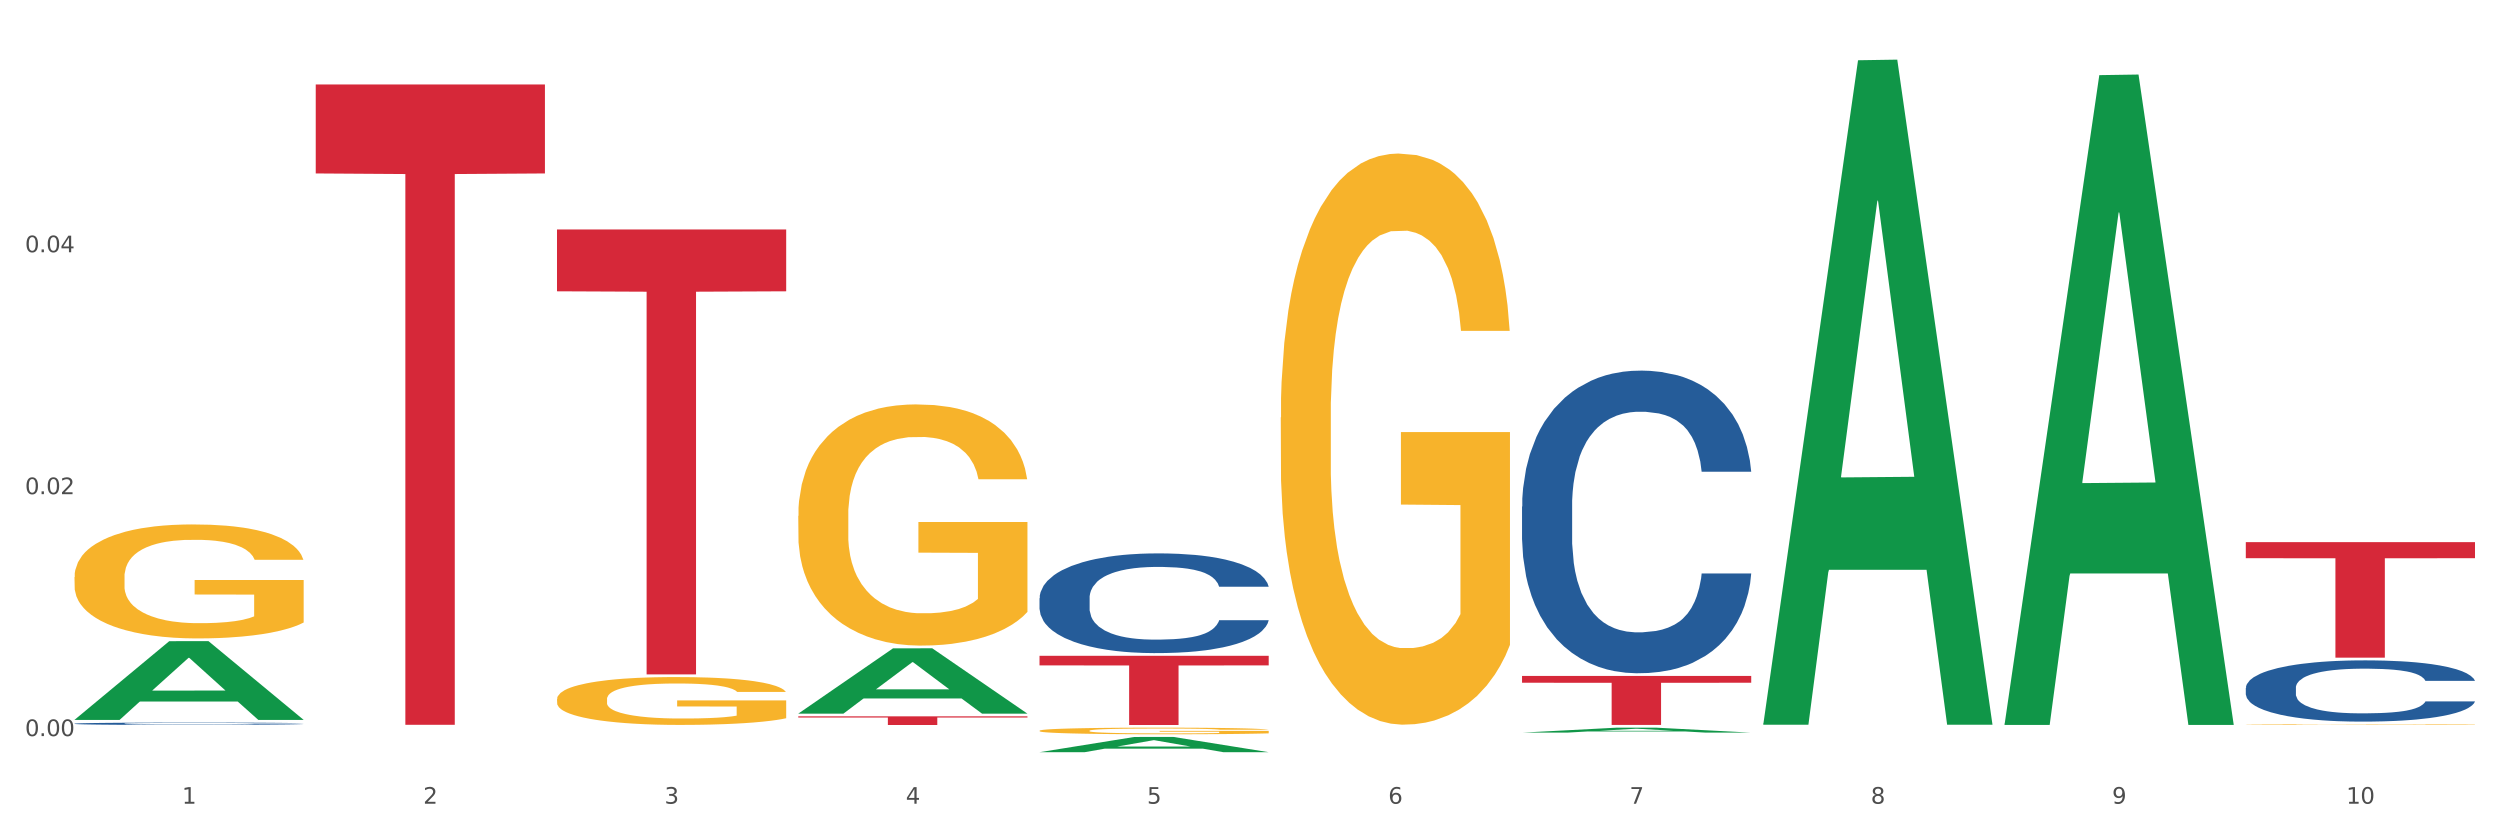 <?xml version="1.0" encoding="utf-8" standalone="no"?>
<!DOCTYPE svg PUBLIC "-//W3C//DTD SVG 1.1//EN"
  "http://www.w3.org/Graphics/SVG/1.1/DTD/svg11.dtd">
<svg xmlns:xlink="http://www.w3.org/1999/xlink" width="1080pt" height="360pt" viewBox="0 0 1080 360" xmlns="http://www.w3.org/2000/svg" version="1.1">
 <rect x="0" y="0" width="1080" height="360" fill="#333333" stroke="none"/>
 <defs>
  <style type="text/css">*{stroke-linejoin: round; stroke-linecap: butt}</style>
 </defs>
 <g id="figure_1">
  <g id="patch_1">
   <path d="M 0 360 
L 1080 360 
L 1080 0 
L 0 0 
z
" style="fill: #ffffff; stroke: #ffffff; stroke-linejoin: miter"/>
  </g>
  <g id="axes_1">
   <g id="matplotlib.axis_1">
    <g id="xtick_1">
     <g id="text_1">
      <!-- 1 -->
      <g style="fill: #4d4d4d" transform="translate(78.627 347.204) scale(0.096 -0.096)">
       <defs>
        <path id="DejaVuSans-31" d="M 794 531 
L 1825 531 
L 1825 4091 
L 703 3866 
L 703 4441 
L 1819 4666 
L 2450 4666 
L 2450 531 
L 3481 531 
L 3481 0 
L 794 0 
L 794 531 
z
" transform="scale(0.016)"/>
       </defs>
       <use xlink:href="#DejaVuSans-31"/>
      </g>
     </g>
    </g>
    <g id="xtick_2">
     <g id="text_2">
      <!-- 2 -->
      <g style="fill: #4d4d4d" transform="translate(182.851 347.204) scale(0.096 -0.096)">
       <defs>
        <path id="DejaVuSans-32" d="M 1228 531 
L 3431 531 
L 3431 0 
L 469 0 
L 469 531 
Q 828 903 1448 1529 
Q 2069 2156 2228 2338 
Q 2531 2678 2651 2914 
Q 2772 3150 2772 3378 
Q 2772 3750 2511 3984 
Q 2250 4219 1831 4219 
Q 1534 4219 1204 4116 
Q 875 4013 500 3803 
L 500 4441 
Q 881 4594 1212 4672 
Q 1544 4750 1819 4750 
Q 2544 4750 2975 4387 
Q 3406 4025 3406 3419 
Q 3406 3131 3298 2873 
Q 3191 2616 2906 2266 
Q 2828 2175 2409 1742 
Q 1991 1309 1228 531 
z
" transform="scale(0.016)"/>
       </defs>
       <use xlink:href="#DejaVuSans-32"/>
      </g>
     </g>
    </g>
    <g id="xtick_3">
     <g id="text_3">
      <!-- 3 -->
      <g style="fill: #4d4d4d" transform="translate(287.074 347.204) scale(0.096 -0.096)">
       <defs>
        <path id="DejaVuSans-33" d="M 2597 2516 
Q 3050 2419 3304 2112 
Q 3559 1806 3559 1356 
Q 3559 666 3084 287 
Q 2609 -91 1734 -91 
Q 1441 -91 1130 -33 
Q 819 25 488 141 
L 488 750 
Q 750 597 1062 519 
Q 1375 441 1716 441 
Q 2309 441 2620 675 
Q 2931 909 2931 1356 
Q 2931 1769 2642 2001 
Q 2353 2234 1838 2234 
L 1294 2234 
L 1294 2753 
L 1863 2753 
Q 2328 2753 2575 2939 
Q 2822 3125 2822 3475 
Q 2822 3834 2567 4026 
Q 2313 4219 1838 4219 
Q 1578 4219 1281 4162 
Q 984 4106 628 3988 
L 628 4550 
Q 988 4650 1302 4700 
Q 1616 4750 1894 4750 
Q 2613 4750 3031 4423 
Q 3450 4097 3450 3541 
Q 3450 3153 3228 2886 
Q 3006 2619 2597 2516 
z
" transform="scale(0.016)"/>
       </defs>
       <use xlink:href="#DejaVuSans-33"/>
      </g>
     </g>
    </g>
    <g id="xtick_4">
     <g id="text_4">
      <!-- 4 -->
      <g style="fill: #4d4d4d" transform="translate(391.298 347.204) scale(0.096 -0.096)">
       <defs>
        <path id="DejaVuSans-34" d="M 2419 4116 
L 825 1625 
L 2419 1625 
L 2419 4116 
z
M 2253 4666 
L 3047 4666 
L 3047 1625 
L 3713 1625 
L 3713 1100 
L 3047 1100 
L 3047 0 
L 2419 0 
L 2419 1100 
L 313 1100 
L 313 1709 
L 2253 4666 
z
" transform="scale(0.016)"/>
       </defs>
       <use xlink:href="#DejaVuSans-34"/>
      </g>
     </g>
    </g>
    <g id="xtick_5">
     <g id="text_5">
      <!-- 5 -->
      <g style="fill: #4d4d4d" transform="translate(495.522 347.204) scale(0.096 -0.096)">
       <defs>
        <path id="DejaVuSans-35" d="M 691 4666 
L 3169 4666 
L 3169 4134 
L 1269 4134 
L 1269 2991 
Q 1406 3038 1543 3061 
Q 1681 3084 1819 3084 
Q 2600 3084 3056 2656 
Q 3513 2228 3513 1497 
Q 3513 744 3044 326 
Q 2575 -91 1722 -91 
Q 1428 -91 1123 -41 
Q 819 9 494 109 
L 494 744 
Q 775 591 1075 516 
Q 1375 441 1709 441 
Q 2250 441 2565 725 
Q 2881 1009 2881 1497 
Q 2881 1984 2565 2268 
Q 2250 2553 1709 2553 
Q 1456 2553 1204 2497 
Q 953 2441 691 2322 
L 691 4666 
z
" transform="scale(0.016)"/>
       </defs>
       <use xlink:href="#DejaVuSans-35"/>
      </g>
     </g>
    </g>
    <g id="xtick_6">
     <g id="text_6">
      <!-- 6 -->
      <g style="fill: #4d4d4d" transform="translate(599.745 347.204) scale(0.096 -0.096)">
       <defs>
        <path id="DejaVuSans-36" d="M 2113 2584 
Q 1688 2584 1439 2293 
Q 1191 2003 1191 1497 
Q 1191 994 1439 701 
Q 1688 409 2113 409 
Q 2538 409 2786 701 
Q 3034 994 3034 1497 
Q 3034 2003 2786 2293 
Q 2538 2584 2113 2584 
z
M 3366 4563 
L 3366 3988 
Q 3128 4100 2886 4159 
Q 2644 4219 2406 4219 
Q 1781 4219 1451 3797 
Q 1122 3375 1075 2522 
Q 1259 2794 1537 2939 
Q 1816 3084 2150 3084 
Q 2853 3084 3261 2657 
Q 3669 2231 3669 1497 
Q 3669 778 3244 343 
Q 2819 -91 2113 -91 
Q 1303 -91 875 529 
Q 447 1150 447 2328 
Q 447 3434 972 4092 
Q 1497 4750 2381 4750 
Q 2619 4750 2861 4703 
Q 3103 4656 3366 4563 
z
" transform="scale(0.016)"/>
       </defs>
       <use xlink:href="#DejaVuSans-36"/>
      </g>
     </g>
    </g>
    <g id="xtick_7">
     <g id="text_7">
      <!-- 7 -->
      <g style="fill: #4d4d4d" transform="translate(703.969 347.204) scale(0.096 -0.096)">
       <defs>
        <path id="DejaVuSans-37" d="M 525 4666 
L 3525 4666 
L 3525 4397 
L 1831 0 
L 1172 0 
L 2766 4134 
L 525 4134 
L 525 4666 
z
" transform="scale(0.016)"/>
       </defs>
       <use xlink:href="#DejaVuSans-37"/>
      </g>
     </g>
    </g>
    <g id="xtick_8">
     <g id="text_8">
      <!-- 8 -->
      <g style="fill: #4d4d4d" transform="translate(808.193 347.204) scale(0.096 -0.096)">
       <defs>
        <path id="DejaVuSans-38" d="M 2034 2216 
Q 1584 2216 1326 1975 
Q 1069 1734 1069 1313 
Q 1069 891 1326 650 
Q 1584 409 2034 409 
Q 2484 409 2743 651 
Q 3003 894 3003 1313 
Q 3003 1734 2745 1975 
Q 2488 2216 2034 2216 
z
M 1403 2484 
Q 997 2584 770 2862 
Q 544 3141 544 3541 
Q 544 4100 942 4425 
Q 1341 4750 2034 4750 
Q 2731 4750 3128 4425 
Q 3525 4100 3525 3541 
Q 3525 3141 3298 2862 
Q 3072 2584 2669 2484 
Q 3125 2378 3379 2068 
Q 3634 1759 3634 1313 
Q 3634 634 3220 271 
Q 2806 -91 2034 -91 
Q 1263 -91 848 271 
Q 434 634 434 1313 
Q 434 1759 690 2068 
Q 947 2378 1403 2484 
z
M 1172 3481 
Q 1172 3119 1398 2916 
Q 1625 2713 2034 2713 
Q 2441 2713 2670 2916 
Q 2900 3119 2900 3481 
Q 2900 3844 2670 4047 
Q 2441 4250 2034 4250 
Q 1625 4250 1398 4047 
Q 1172 3844 1172 3481 
z
" transform="scale(0.016)"/>
       </defs>
       <use xlink:href="#DejaVuSans-38"/>
      </g>
     </g>
    </g>
    <g id="xtick_9">
     <g id="text_9">
      <!-- 9 -->
      <g style="fill: #4d4d4d" transform="translate(912.416 347.204) scale(0.096 -0.096)">
       <defs>
        <path id="DejaVuSans-39" d="M 703 97 
L 703 672 
Q 941 559 1184 500 
Q 1428 441 1663 441 
Q 2288 441 2617 861 
Q 2947 1281 2994 2138 
Q 2813 1869 2534 1725 
Q 2256 1581 1919 1581 
Q 1219 1581 811 2004 
Q 403 2428 403 3163 
Q 403 3881 828 4315 
Q 1253 4750 1959 4750 
Q 2769 4750 3195 4129 
Q 3622 3509 3622 2328 
Q 3622 1225 3098 567 
Q 2575 -91 1691 -91 
Q 1453 -91 1209 -44 
Q 966 3 703 97 
z
M 1959 2075 
Q 2384 2075 2632 2365 
Q 2881 2656 2881 3163 
Q 2881 3666 2632 3958 
Q 2384 4250 1959 4250 
Q 1534 4250 1286 3958 
Q 1038 3666 1038 3163 
Q 1038 2656 1286 2365 
Q 1534 2075 1959 2075 
z
" transform="scale(0.016)"/>
       </defs>
       <use xlink:href="#DejaVuSans-39"/>
      </g>
     </g>
    </g>
    <g id="xtick_10">
     <g id="text_10">
      <!-- 10 -->
      <g style="fill: #4d4d4d" transform="translate(1013.586 347.204) scale(0.096 -0.096)">
       <defs>
        <path id="DejaVuSans-30" d="M 2034 4250 
Q 1547 4250 1301 3770 
Q 1056 3291 1056 2328 
Q 1056 1369 1301 889 
Q 1547 409 2034 409 
Q 2525 409 2770 889 
Q 3016 1369 3016 2328 
Q 3016 3291 2770 3770 
Q 2525 4250 2034 4250 
z
M 2034 4750 
Q 2819 4750 3233 4129 
Q 3647 3509 3647 2328 
Q 3647 1150 3233 529 
Q 2819 -91 2034 -91 
Q 1250 -91 836 529 
Q 422 1150 422 2328 
Q 422 3509 836 4129 
Q 1250 4750 2034 4750 
z
" transform="scale(0.016)"/>
       </defs>
       <use xlink:href="#DejaVuSans-31"/>
       <use xlink:href="#DejaVuSans-30" transform="translate(63.623 0)"/>
      </g>
     </g>
    </g>
    <g id="xtick_11"/>
    <g id="xtick_12"/>
    <g id="xtick_13"/>
    <g id="xtick_14"/>
    <g id="xtick_15"/>
    <g id="xtick_16"/>
    <g id="xtick_17"/>
    <g id="xtick_18"/>
    <g id="xtick_19"/>
   </g>
   <g id="matplotlib.axis_2">
    <g id="ytick_1">
     <g id="text_11">
      <!-- 0.00 -->
      <g style="fill: #4d4d4d" transform="translate(10.8 317.992) scale(0.096 -0.096)">
       <defs>
        <path id="DejaVuSans-2e" d="M 684 794 
L 1344 794 
L 1344 0 
L 684 0 
L 684 794 
z
" transform="scale(0.016)"/>
       </defs>
       <use xlink:href="#DejaVuSans-30"/>
       <use xlink:href="#DejaVuSans-2e" transform="translate(63.623 0)"/>
       <use xlink:href="#DejaVuSans-30" transform="translate(95.41 0)"/>
       <use xlink:href="#DejaVuSans-30" transform="translate(159.033 0)"/>
      </g>
     </g>
    </g>
    <g id="ytick_2">
     <g id="text_12">
      <!-- 0.02 -->
      <g style="fill: #4d4d4d" transform="translate(10.8 213.481) scale(0.096 -0.096)">
       <use xlink:href="#DejaVuSans-30"/>
       <use xlink:href="#DejaVuSans-2e" transform="translate(63.623 0)"/>
       <use xlink:href="#DejaVuSans-30" transform="translate(95.41 0)"/>
       <use xlink:href="#DejaVuSans-32" transform="translate(159.033 0)"/>
      </g>
     </g>
    </g>
    <g id="ytick_3">
     <g id="text_13">
      <!-- 0.04 -->
      <g style="fill: #4d4d4d" transform="translate(10.8 108.97) scale(0.096 -0.096)">
       <use xlink:href="#DejaVuSans-30"/>
       <use xlink:href="#DejaVuSans-2e" transform="translate(63.623 0)"/>
       <use xlink:href="#DejaVuSans-30" transform="translate(95.41 0)"/>
       <use xlink:href="#DejaVuSans-34" transform="translate(159.033 0)"/>
      </g>
     </g>
    </g>
    <g id="ytick_4"/>
    <g id="ytick_5"/>
    <g id="ytick_6"/>
   </g>
   <g id="PolyCollection_1">
    <path d="M 32.175 310.938 
L 32.277 310.906 
L 73.107 276.989 
L 90.051 276.957 
L 131.187 311.002 
L 111.589 311.002 
L 102.709 303.074 
L 60.552 303.074 
L 60.246 303.202 
L 51.671 311.002 
L 32.175 311.002 
L 32.175 310.938 
L 65.86 298.343 
L 97.401 298.311 
L 81.783 284.213 
L 81.579 284.15 
L 81.375 284.245 
L 65.758 298.311 
L 65.86 298.343 
L 32.175 310.938 
z
" clip-path="url(#p42650ab4d3)" style="fill: #109648"/>
    <path d="M 344.846 222.853 
L 344.963 222.757 
L 344.963 219.332 
L 345.197 216.382 
L 346.366 209.244 
L 348.119 203.344 
L 349.405 200.204 
L 350.691 197.634 
L 352.21 195.065 
L 354.081 192.4 
L 357.471 188.499 
L 359.575 186.5 
L 362.147 184.407 
L 366.823 181.362 
L 370.213 179.649 
L 373.72 178.221 
L 379.448 176.508 
L 383.188 175.747 
L 387.163 175.176 
L 391.956 174.795 
L 395.579 174.7 
L 403.529 174.986 
L 410.309 175.842 
L 413.582 176.508 
L 417.79 177.65 
L 420.011 178.412 
L 423.635 179.934 
L 427.376 181.933 
L 429.947 183.646 
L 433.805 186.881 
L 436.728 190.117 
L 439.416 194.113 
L 440.819 196.873 
L 441.871 199.443 
L 442.806 202.393 
L 443.741 207.056 
L 422.7 207.056 
L 421.882 203.725 
L 420.596 200.585 
L 418.725 197.539 
L 417.089 195.636 
L 414.283 193.257 
L 411.711 191.734 
L 409.023 190.592 
L 405.75 189.641 
L 403.178 189.165 
L 399.554 188.784 
L 392.423 188.879 
L 387.63 189.641 
L 384.357 190.592 
L 382.253 191.449 
L 380.383 192.4 
L 378.279 193.733 
L 375.824 195.731 
L 374.07 197.539 
L 372.317 199.823 
L 370.914 202.107 
L 369.628 204.772 
L 368.576 207.627 
L 367.758 210.577 
L 367.056 214.193 
L 366.472 220.188 
L 366.472 233.225 
L 366.706 236.175 
L 367.29 240.077 
L 367.992 243.027 
L 369.161 246.548 
L 370.213 248.927 
L 372.2 252.353 
L 374.421 255.208 
L 376.174 257.016 
L 377.928 258.539 
L 380.967 260.632 
L 384.357 262.345 
L 387.28 263.392 
L 391.254 264.344 
L 393.943 264.724 
L 396.281 264.915 
L 402.009 264.915 
L 406.1 264.629 
L 410.659 263.963 
L 414.166 263.107 
L 417.089 262.06 
L 420.362 260.347 
L 422.466 258.729 
L 422.466 238.84 
L 396.748 238.745 
L 396.748 225.517 
L 443.858 225.517 
L 443.858 264.344 
L 441.871 266.342 
L 439.65 268.15 
L 437.312 269.768 
L 433.805 271.766 
L 429.597 273.67 
L 425.856 275.002 
L 421.882 276.144 
L 417.206 277.191 
L 411.127 278.142 
L 407.386 278.523 
L 402.71 278.808 
L 397.216 278.904 
L 392.423 278.713 
L 387.747 278.238 
L 382.838 277.381 
L 378.045 276.144 
L 374.421 274.907 
L 370.797 273.384 
L 366.94 271.386 
L 363.9 269.483 
L 361.562 267.77 
L 358.99 265.581 
L 356.185 262.726 
L 354.081 260.157 
L 352.21 257.492 
L 350.223 254.066 
L 348.82 251.116 
L 347.418 247.405 
L 346.599 244.645 
L 345.664 240.363 
L 344.963 234.367 
L 344.846 222.853 
z
" clip-path="url(#p42650ab4d3)" style="fill: #f7b32b"/>
    <path d="M 449.069 315.669 
L 449.186 315.666 
L 449.186 315.572 
L 449.42 315.491 
L 450.589 315.294 
L 452.343 315.132 
L 453.628 315.046 
L 454.914 314.975 
L 456.434 314.905 
L 458.304 314.831 
L 461.694 314.724 
L 463.799 314.669 
L 466.37 314.612 
L 471.046 314.528 
L 474.436 314.481 
L 477.943 314.442 
L 483.671 314.395 
L 487.412 314.374 
L 491.386 314.358 
L 496.179 314.348 
L 499.803 314.345 
L 507.752 314.353 
L 514.532 314.376 
L 517.805 314.395 
L 522.014 314.426 
L 524.235 314.447 
L 527.859 314.489 
L 531.599 314.544 
L 534.171 314.591 
L 538.029 314.68 
L 540.951 314.769 
L 543.64 314.879 
L 545.043 314.954 
L 546.095 315.025 
L 547.03 315.106 
L 547.965 315.234 
L 526.923 315.234 
L 526.105 315.143 
L 524.819 315.056 
L 522.949 314.973 
L 521.312 314.92 
L 518.507 314.855 
L 515.935 314.813 
L 513.246 314.782 
L 509.973 314.756 
L 507.401 314.743 
L 503.778 314.732 
L 496.647 314.735 
L 491.854 314.756 
L 488.581 314.782 
L 486.477 314.805 
L 484.606 314.831 
L 482.502 314.868 
L 480.047 314.923 
L 478.294 314.973 
L 476.54 315.035 
L 475.138 315.098 
L 473.852 315.172 
L 472.8 315.25 
L 471.981 315.331 
L 471.28 315.43 
L 470.696 315.595 
L 470.696 315.954 
L 470.929 316.035 
L 471.514 316.142 
L 472.215 316.223 
L 473.384 316.32 
L 474.436 316.385 
L 476.424 316.479 
L 478.645 316.558 
L 480.398 316.608 
L 482.152 316.649 
L 485.191 316.707 
L 488.581 316.754 
L 491.503 316.783 
L 495.478 316.809 
L 498.167 316.819 
L 500.505 316.825 
L 506.232 316.825 
L 510.324 316.817 
L 514.883 316.799 
L 518.39 316.775 
L 521.312 316.746 
L 524.585 316.699 
L 526.69 316.655 
L 526.69 316.108 
L 500.972 316.105 
L 500.972 315.742 
L 548.082 315.742 
L 548.082 316.809 
L 546.095 316.864 
L 543.874 316.914 
L 541.536 316.958 
L 538.029 317.013 
L 533.82 317.065 
L 530.08 317.102 
L 526.105 317.133 
L 521.429 317.162 
L 515.351 317.188 
L 511.61 317.199 
L 506.934 317.207 
L 501.44 317.209 
L 496.647 317.204 
L 491.971 317.191 
L 487.061 317.167 
L 482.268 317.133 
L 478.645 317.099 
L 475.021 317.058 
L 471.163 317.003 
L 468.124 316.95 
L 465.786 316.903 
L 463.214 316.843 
L 460.409 316.765 
L 458.304 316.694 
L 456.434 316.621 
L 454.447 316.527 
L 453.044 316.445 
L 451.641 316.343 
L 450.823 316.268 
L 449.888 316.15 
L 449.186 315.985 
L 449.069 315.669 
z
" clip-path="url(#p42650ab4d3)" style="fill: #f7b32b"/>
    <path d="M 553.293 180.343 
L 553.41 180.117 
L 553.41 172.005 
L 553.644 165.02 
L 554.813 148.119 
L 556.566 134.148 
L 557.852 126.712 
L 559.138 120.628 
L 560.658 114.544 
L 562.528 108.235 
L 565.918 98.996 
L 568.022 94.264 
L 570.594 89.306 
L 575.27 82.096 
L 578.66 78.039 
L 582.167 74.659 
L 587.895 70.603 
L 591.636 68.801 
L 595.61 67.449 
L 600.403 66.547 
L 604.027 66.322 
L 611.976 66.998 
L 618.756 69.026 
L 622.029 70.603 
L 626.237 73.307 
L 628.458 75.11 
L 632.082 78.715 
L 635.823 83.448 
L 638.395 87.504 
L 642.252 95.165 
L 645.175 102.827 
L 647.863 112.291 
L 649.266 118.826 
L 650.318 124.91 
L 651.253 131.895 
L 652.189 142.937 
L 631.147 142.937 
L 630.329 135.05 
L 629.043 127.614 
L 627.173 120.403 
L 625.536 115.896 
L 622.73 110.263 
L 620.159 106.657 
L 617.47 103.953 
L 614.197 101.7 
L 611.625 100.573 
L 608.001 99.672 
L 600.87 99.897 
L 596.078 101.7 
L 592.805 103.953 
L 590.7 105.981 
L 588.83 108.235 
L 586.726 111.389 
L 584.271 116.121 
L 582.518 120.403 
L 580.764 125.811 
L 579.361 131.219 
L 578.075 137.529 
L 577.023 144.289 
L 576.205 151.274 
L 575.504 159.837 
L 574.919 174.033 
L 574.919 204.904 
L 575.153 211.89 
L 575.737 221.129 
L 576.439 228.114 
L 577.608 236.452 
L 578.66 242.085 
L 580.647 250.197 
L 582.868 256.957 
L 584.622 261.239 
L 586.375 264.844 
L 589.415 269.802 
L 592.805 273.858 
L 595.727 276.336 
L 599.702 278.59 
L 602.39 279.491 
L 604.728 279.942 
L 610.456 279.942 
L 614.548 279.266 
L 619.107 277.688 
L 622.613 275.66 
L 625.536 273.182 
L 628.809 269.126 
L 630.913 265.295 
L 630.913 218.199 
L 605.196 217.974 
L 605.196 186.652 
L 652.306 186.652 
L 652.306 278.59 
L 650.318 283.322 
L 648.097 287.603 
L 645.759 291.434 
L 642.252 296.166 
L 638.044 300.673 
L 634.303 303.828 
L 630.329 306.532 
L 625.653 309.01 
L 619.574 311.264 
L 615.833 312.165 
L 611.158 312.841 
L 605.663 313.066 
L 600.87 312.616 
L 596.195 311.489 
L 591.285 309.461 
L 586.492 306.532 
L 582.868 303.602 
L 579.244 299.997 
L 575.387 295.265 
L 572.347 290.758 
L 570.009 286.702 
L 567.438 281.519 
L 564.632 274.759 
L 562.528 268.675 
L 560.658 262.365 
L 558.67 254.253 
L 557.268 247.268 
L 555.865 238.48 
L 555.047 231.945 
L 554.111 221.805 
L 553.41 207.608 
L 553.293 180.343 
z
" clip-path="url(#p42650ab4d3)" style="fill: #f7b32b"/>
    <path d="M 970.188 313.033 
L 970.304 313.032 
L 970.304 313.023 
L 970.538 313.014 
L 971.707 312.994 
L 973.461 312.978 
L 974.747 312.969 
L 976.032 312.962 
L 977.552 312.954 
L 979.422 312.947 
L 982.813 312.936 
L 984.917 312.93 
L 987.488 312.924 
L 992.164 312.916 
L 995.554 312.911 
L 999.061 312.907 
L 1004.789 312.902 
L 1008.53 312.9 
L 1012.505 312.898 
L 1017.297 312.897 
L 1020.921 312.897 
L 1028.87 312.898 
L 1035.65 312.9 
L 1038.923 312.902 
L 1043.132 312.905 
L 1045.353 312.907 
L 1048.977 312.912 
L 1052.717 312.917 
L 1055.289 312.922 
L 1059.147 312.931 
L 1062.069 312.94 
L 1064.758 312.952 
L 1066.161 312.959 
L 1067.213 312.967 
L 1068.148 312.975 
L 1069.083 312.988 
L 1048.041 312.988 
L 1047.223 312.979 
L 1045.937 312.97 
L 1044.067 312.961 
L 1042.43 312.956 
L 1039.625 312.949 
L 1037.053 312.945 
L 1034.364 312.942 
L 1031.091 312.939 
L 1028.52 312.938 
L 1024.896 312.937 
L 1017.765 312.937 
L 1012.972 312.939 
L 1009.699 312.942 
L 1007.595 312.944 
L 1005.724 312.947 
L 1003.62 312.951 
L 1001.165 312.956 
L 999.412 312.961 
L 997.659 312.968 
L 996.256 312.974 
L 994.97 312.982 
L 993.918 312.99 
L 993.1 312.998 
L 992.398 313.008 
L 991.814 313.025 
L 991.814 313.062 
L 992.047 313.07 
L 992.632 313.081 
L 993.333 313.089 
L 994.502 313.099 
L 995.554 313.106 
L 997.542 313.116 
L 999.763 313.124 
L 1001.516 313.129 
L 1003.27 313.133 
L 1006.309 313.139 
L 1009.699 313.144 
L 1012.621 313.147 
L 1016.596 313.15 
L 1019.285 313.151 
L 1021.623 313.151 
L 1027.351 313.151 
L 1031.442 313.15 
L 1036.001 313.148 
L 1039.508 313.146 
L 1042.43 313.143 
L 1045.704 313.138 
L 1047.808 313.134 
L 1047.808 313.078 
L 1022.09 313.077 
L 1022.09 313.04 
L 1069.2 313.04 
L 1069.2 313.15 
L 1067.213 313.155 
L 1064.992 313.16 
L 1062.654 313.165 
L 1059.147 313.17 
L 1054.938 313.176 
L 1051.198 313.18 
L 1047.223 313.183 
L 1042.547 313.186 
L 1036.469 313.188 
L 1032.728 313.189 
L 1028.052 313.19 
L 1022.558 313.191 
L 1017.765 313.19 
L 1013.089 313.189 
L 1008.179 313.186 
L 1003.387 313.183 
L 999.763 313.179 
L 996.139 313.175 
L 992.281 313.169 
L 989.242 313.164 
L 986.904 313.159 
L 984.332 313.153 
L 981.527 313.145 
L 979.422 313.138 
L 977.552 313.13 
L 975.565 313.121 
L 974.162 313.112 
L 972.759 313.102 
L 971.941 313.094 
L 971.006 313.082 
L 970.304 313.065 
L 970.188 313.033 
z
" clip-path="url(#p42650ab4d3)" style="fill: #f7b32b"/>
    <path d="M 970.188 297.167 
L 970.305 297.143 
L 970.305 296.466 
L 970.656 295.547 
L 971.943 293.855 
L 973.582 292.574 
L 976.39 291.075 
L 977.912 290.447 
L 979.902 289.746 
L 983.998 288.61 
L 988.679 287.643 
L 991.956 287.111 
L 994.414 286.773 
L 999.915 286.168 
L 1003.075 285.903 
L 1006.352 285.685 
L 1009.161 285.54 
L 1013.842 285.371 
L 1017.587 285.298 
L 1021.917 285.274 
L 1025.546 285.298 
L 1030.344 285.395 
L 1037.366 285.685 
L 1040.058 285.854 
L 1043.686 286.144 
L 1047.431 286.531 
L 1050.474 286.918 
L 1053.985 287.474 
L 1057.613 288.199 
L 1061.125 289.117 
L 1063.582 289.963 
L 1065.572 290.858 
L 1067.327 291.946 
L 1068.615 293.13 
L 1069.2 294.121 
L 1047.782 294.121 
L 1047.197 293.227 
L 1046.027 292.26 
L 1044.857 291.607 
L 1043.569 291.075 
L 1041.58 290.471 
L 1039.824 290.084 
L 1036.898 289.625 
L 1034.206 289.335 
L 1031.983 289.166 
L 1029.291 289.021 
L 1023.556 288.876 
L 1019.46 288.876 
L 1016.885 288.924 
L 1013.725 289.045 
L 1011.033 289.214 
L 1007.873 289.504 
L 1005.415 289.818 
L 1002.958 290.229 
L 1001.553 290.519 
L 999.447 291.051 
L 998.042 291.486 
L 996.17 292.236 
L 995.116 292.767 
L 993.244 294.145 
L 992.424 295.161 
L 992.073 295.861 
L 991.839 296.635 
L 991.839 300.406 
L 992.541 302.098 
L 993.127 302.823 
L 994.063 303.645 
L 995.818 304.709 
L 998.393 305.748 
L 1001.085 306.497 
L 1003.309 306.957 
L 1005.415 307.295 
L 1007.522 307.561 
L 1010.097 307.803 
L 1012.203 307.948 
L 1015.363 308.093 
L 1019.109 308.165 
L 1022.035 308.165 
L 1028.003 308.044 
L 1030.695 307.923 
L 1033.27 307.754 
L 1036.079 307.488 
L 1038.303 307.198 
L 1039.59 306.981 
L 1041.697 306.521 
L 1043.335 306.038 
L 1044.739 305.482 
L 1045.676 304.999 
L 1046.729 304.273 
L 1047.548 303.452 
L 1047.782 303.016 
L 1069.2 303.016 
L 1068.732 303.887 
L 1067.913 304.733 
L 1066.274 305.869 
L 1064.987 306.521 
L 1062.997 307.319 
L 1060.89 307.996 
L 1057.965 308.745 
L 1055.273 309.301 
L 1052.464 309.785 
L 1049.421 310.22 
L 1043.92 310.824 
L 1041.931 310.993 
L 1037.717 311.283 
L 1034.44 311.453 
L 1029.642 311.622 
L 1024.726 311.718 
L 1019.577 311.743 
L 1015.012 311.694 
L 1009.98 311.549 
L 1006.82 311.404 
L 1003.309 311.187 
L 999.212 310.848 
L 995.35 310.437 
L 991.722 309.954 
L 988.328 309.398 
L 985.168 308.769 
L 981.072 307.73 
L 978.029 306.715 
L 975.805 305.772 
L 974.284 304.974 
L 972.762 303.959 
L 971.943 303.258 
L 970.656 301.566 
L 970.188 299.995 
L 970.188 297.167 
z
" clip-path="url(#p42650ab4d3)" style="fill: #255c99"/>
    <path d="M 657.517 218.848 
L 657.634 218.729 
L 657.634 215.385 
L 657.985 210.848 
L 659.272 202.489 
L 660.911 196.16 
L 663.72 188.757 
L 665.241 185.652 
L 667.231 182.19 
L 671.327 176.577 
L 676.008 171.801 
L 679.285 169.174 
L 681.743 167.502 
L 687.244 164.517 
L 690.404 163.203 
L 693.681 162.129 
L 696.49 161.412 
L 701.171 160.576 
L 704.916 160.218 
L 709.247 160.099 
L 712.875 160.218 
L 717.673 160.696 
L 724.695 162.129 
L 727.387 162.965 
L 731.015 164.398 
L 734.76 166.308 
L 737.803 168.219 
L 741.314 170.965 
L 744.943 174.547 
L 748.454 179.085 
L 750.911 183.264 
L 752.901 187.682 
L 754.657 193.056 
L 755.944 198.907 
L 756.529 203.803 
L 735.112 203.803 
L 734.526 199.385 
L 733.356 194.608 
L 732.186 191.384 
L 730.898 188.757 
L 728.909 185.772 
L 727.153 183.861 
L 724.227 181.593 
L 721.535 180.16 
L 719.312 179.324 
L 716.62 178.607 
L 710.885 177.891 
L 706.789 177.891 
L 704.214 178.13 
L 701.054 178.727 
L 698.362 179.563 
L 695.202 180.995 
L 692.745 182.548 
L 690.287 184.578 
L 688.882 186.011 
L 686.776 188.638 
L 685.371 190.787 
L 683.499 194.489 
L 682.445 197.116 
L 680.573 203.922 
L 679.754 208.937 
L 679.402 212.4 
L 679.168 216.221 
L 679.168 234.849 
L 679.871 243.208 
L 680.456 246.79 
L 681.392 250.85 
L 683.148 256.104 
L 685.722 261.239 
L 688.414 264.94 
L 690.638 267.209 
L 692.745 268.881 
L 694.851 270.195 
L 697.426 271.389 
L 699.533 272.105 
L 702.693 272.822 
L 706.438 273.18 
L 709.364 273.18 
L 715.332 272.583 
L 718.024 271.986 
L 720.599 271.15 
L 723.408 269.836 
L 725.632 268.403 
L 726.919 267.329 
L 729.026 265.06 
L 730.664 262.672 
L 732.069 259.925 
L 733.005 257.537 
L 734.058 253.955 
L 734.877 249.895 
L 735.112 247.745 
L 756.529 247.745 
L 756.061 252.044 
L 755.242 256.224 
L 753.603 261.836 
L 752.316 265.06 
L 750.326 269 
L 748.22 272.344 
L 745.294 276.046 
L 742.602 278.792 
L 739.793 281.18 
L 736.75 283.33 
L 731.249 286.315 
L 729.26 287.151 
L 725.046 288.584 
L 721.769 289.419 
L 716.971 290.255 
L 712.055 290.733 
L 706.906 290.852 
L 702.341 290.614 
L 697.309 289.897 
L 694.149 289.181 
L 690.638 288.106 
L 686.542 286.434 
L 682.679 284.404 
L 679.051 282.016 
L 675.657 279.27 
L 672.497 276.165 
L 668.401 271.03 
L 665.358 266.015 
L 663.134 261.358 
L 661.613 257.418 
L 660.091 252.402 
L 659.272 248.94 
L 657.985 240.581 
L 657.517 232.819 
L 657.517 218.848 
z
" clip-path="url(#p42650ab4d3)" style="fill: #255c99"/>
    <path d="M 449.069 258.419 
L 449.187 258.379 
L 449.187 257.278 
L 449.538 255.783 
L 450.825 253.029 
L 452.464 250.943 
L 455.272 248.504 
L 456.794 247.481 
L 458.783 246.34 
L 462.88 244.491 
L 467.561 242.917 
L 470.838 242.051 
L 473.296 241.5 
L 478.797 240.517 
L 481.957 240.084 
L 485.234 239.73 
L 488.042 239.494 
L 492.724 239.218 
L 496.469 239.1 
L 500.799 239.061 
L 504.427 239.1 
L 509.226 239.258 
L 516.248 239.73 
L 518.94 240.005 
L 522.568 240.477 
L 526.313 241.107 
L 529.356 241.736 
L 532.867 242.641 
L 536.495 243.822 
L 540.006 245.317 
L 542.464 246.694 
L 544.454 248.15 
L 546.209 249.92 
L 547.497 251.848 
L 548.082 253.461 
L 526.664 253.461 
L 526.079 252.006 
L 524.909 250.432 
L 523.738 249.369 
L 522.451 248.504 
L 520.461 247.52 
L 518.706 246.891 
L 515.78 246.143 
L 513.088 245.671 
L 510.864 245.395 
L 508.173 245.159 
L 502.438 244.923 
L 498.342 244.923 
L 495.767 245.002 
L 492.607 245.199 
L 489.915 245.474 
L 486.755 245.946 
L 484.297 246.458 
L 481.84 247.127 
L 480.435 247.599 
L 478.328 248.464 
L 476.924 249.173 
L 475.051 250.392 
L 473.998 251.258 
L 472.126 253.501 
L 471.306 255.153 
L 470.955 256.294 
L 470.721 257.553 
L 470.721 263.691 
L 471.423 266.445 
L 472.009 267.626 
L 472.945 268.963 
L 474.7 270.695 
L 477.275 272.386 
L 479.967 273.606 
L 482.191 274.354 
L 484.297 274.905 
L 486.404 275.337 
L 488.979 275.731 
L 491.085 275.967 
L 494.245 276.203 
L 497.991 276.321 
L 500.916 276.321 
L 506.885 276.124 
L 509.577 275.928 
L 512.152 275.652 
L 514.961 275.219 
L 517.184 274.747 
L 518.472 274.393 
L 520.578 273.646 
L 522.217 272.859 
L 523.621 271.954 
L 524.558 271.167 
L 525.611 269.986 
L 526.43 268.649 
L 526.664 267.94 
L 548.082 267.94 
L 547.614 269.357 
L 546.795 270.734 
L 545.156 272.583 
L 543.869 273.646 
L 541.879 274.944 
L 539.772 276.046 
L 536.846 277.265 
L 534.155 278.17 
L 531.346 278.957 
L 528.303 279.665 
L 522.802 280.649 
L 520.813 280.924 
L 516.599 281.397 
L 513.322 281.672 
L 508.524 281.947 
L 503.608 282.105 
L 498.459 282.144 
L 493.894 282.065 
L 488.862 281.829 
L 485.702 281.593 
L 482.191 281.239 
L 478.094 280.688 
L 474.232 280.02 
L 470.604 279.233 
L 467.21 278.328 
L 464.05 277.305 
L 459.954 275.613 
L 456.911 273.96 
L 454.687 272.426 
L 453.166 271.127 
L 451.644 269.475 
L 450.825 268.334 
L 449.538 265.58 
L 449.069 263.022 
L 449.069 258.419 
z
" clip-path="url(#p42650ab4d3)" style="fill: #255c99"/>
    <path d="M 32.175 312.621 
L 32.292 312.62 
L 32.292 312.594 
L 32.643 312.558 
L 33.931 312.492 
L 35.569 312.442 
L 38.378 312.383 
L 39.899 312.358 
L 41.889 312.331 
L 45.985 312.287 
L 50.667 312.249 
L 53.944 312.228 
L 56.401 312.215 
L 61.902 312.191 
L 65.062 312.181 
L 68.339 312.172 
L 71.148 312.167 
L 75.829 312.16 
L 79.575 312.157 
L 83.905 312.156 
L 87.533 312.157 
L 92.331 312.161 
L 99.354 312.172 
L 102.045 312.179 
L 105.674 312.19 
L 109.419 312.205 
L 112.462 312.221 
L 115.973 312.242 
L 119.601 312.271 
L 123.112 312.306 
L 125.57 312.34 
L 127.559 312.374 
L 129.315 312.417 
L 130.602 312.463 
L 131.187 312.502 
L 109.77 312.502 
L 109.185 312.467 
L 108.014 312.429 
L 106.844 312.404 
L 105.557 312.383 
L 103.567 312.359 
L 101.811 312.344 
L 98.886 312.326 
L 96.194 312.315 
L 93.97 312.308 
L 91.278 312.303 
L 85.543 312.297 
L 81.447 312.297 
L 78.872 312.299 
L 75.712 312.304 
L 73.021 312.31 
L 69.861 312.322 
L 67.403 312.334 
L 64.945 312.35 
L 63.541 312.361 
L 61.434 312.382 
L 60.03 312.399 
L 58.157 312.428 
L 57.104 312.449 
L 55.231 312.503 
L 54.412 312.543 
L 54.061 312.57 
L 53.827 312.6 
L 53.827 312.748 
L 54.529 312.814 
L 55.114 312.842 
L 56.05 312.874 
L 57.806 312.916 
L 60.381 312.956 
L 63.072 312.986 
L 65.296 313.004 
L 67.403 313.017 
L 69.509 313.027 
L 72.084 313.037 
L 74.191 313.042 
L 77.351 313.048 
L 81.096 313.051 
L 84.022 313.051 
L 89.991 313.046 
L 92.683 313.041 
L 95.257 313.035 
L 98.066 313.024 
L 100.29 313.013 
L 101.577 313.004 
L 103.684 312.987 
L 105.322 312.968 
L 106.727 312.946 
L 107.663 312.927 
L 108.717 312.899 
L 109.536 312.867 
L 109.77 312.85 
L 131.187 312.85 
L 130.719 312.884 
L 129.9 312.917 
L 128.262 312.961 
L 126.974 312.987 
L 124.985 313.018 
L 122.878 313.044 
L 119.952 313.073 
L 117.26 313.095 
L 114.451 313.114 
L 111.408 313.131 
L 105.908 313.155 
L 103.918 313.161 
L 99.705 313.173 
L 96.428 313.179 
L 91.629 313.186 
L 86.714 313.19 
L 81.564 313.191 
L 77 313.189 
L 71.967 313.183 
L 68.807 313.177 
L 65.296 313.169 
L 61.2 313.156 
L 57.338 313.14 
L 53.71 313.121 
L 50.316 313.099 
L 47.156 313.074 
L 43.059 313.034 
L 40.016 312.994 
L 37.793 312.957 
L 36.271 312.926 
L 34.75 312.886 
L 33.931 312.859 
L 32.643 312.793 
L 32.175 312.732 
L 32.175 312.621 
z
" clip-path="url(#p42650ab4d3)" style="fill: #255c99"/>
    <path d="M 136.399 36.485 
L 235.411 36.485 
L 235.411 74.928 
L 196.463 75.188 
L 196.463 313.119 
L 175.112 313.119 
L 175.112 75.188 
L 136.399 74.928 
L 136.399 36.744 
L 136.399 36.485 
z
" clip-path="url(#p42650ab4d3)" style="fill: #d62839"/>
    <path d="M 240.622 99.13 
L 339.635 99.13 
L 339.635 125.84 
L 300.687 126.021 
L 300.687 291.335 
L 279.336 291.335 
L 279.336 126.021 
L 240.622 125.84 
L 240.622 99.311 
L 240.622 99.13 
z
" clip-path="url(#p42650ab4d3)" style="fill: #d62839"/>
    <path d="M 344.846 309.463 
L 443.858 309.463 
L 443.858 309.981 
L 404.91 309.984 
L 404.91 313.191 
L 383.559 313.191 
L 383.559 309.984 
L 344.846 309.981 
L 344.846 309.466 
L 344.846 309.463 
z
" clip-path="url(#p42650ab4d3)" style="fill: #d62839"/>
    <path d="M 449.069 283.299 
L 548.082 283.299 
L 548.082 287.453 
L 509.134 287.481 
L 509.134 313.191 
L 487.783 313.191 
L 487.783 287.481 
L 449.069 287.453 
L 449.069 283.327 
L 449.069 283.299 
z
" clip-path="url(#p42650ab4d3)" style="fill: #d62839"/>
    <path d="M 657.517 292.007 
L 756.529 292.007 
L 756.529 294.948 
L 717.581 294.968 
L 717.581 313.17 
L 696.23 313.17 
L 696.23 294.968 
L 657.517 294.948 
L 657.517 292.027 
L 657.517 292.007 
z
" clip-path="url(#p42650ab4d3)" style="fill: #d62839"/>
    <path d="M 970.188 234.2 
L 1069.2 234.2 
L 1069.2 241.137 
L 1030.252 241.184 
L 1030.252 284.12 
L 1008.901 284.12 
L 1008.901 241.184 
L 970.188 241.137 
L 970.188 234.247 
L 970.188 234.2 
z
" clip-path="url(#p42650ab4d3)" style="fill: #d62839"/>
    <path d="M 240.622 302.045 
L 240.739 302.026 
L 240.739 301.346 
L 240.973 300.761 
L 242.142 299.345 
L 243.895 298.174 
L 245.181 297.551 
L 246.467 297.041 
L 247.987 296.531 
L 249.857 296.002 
L 253.247 295.228 
L 255.351 294.831 
L 257.923 294.416 
L 262.599 293.812 
L 265.989 293.472 
L 269.496 293.188 
L 275.224 292.849 
L 278.965 292.698 
L 282.939 292.584 
L 287.732 292.509 
L 291.356 292.49 
L 299.305 292.546 
L 306.085 292.716 
L 309.358 292.849 
L 313.566 293.075 
L 315.788 293.226 
L 319.411 293.528 
L 323.152 293.925 
L 325.724 294.265 
L 329.581 294.907 
L 332.504 295.549 
L 335.193 296.342 
L 336.595 296.89 
L 337.647 297.4 
L 338.583 297.985 
L 339.518 298.91 
L 318.476 298.91 
L 317.658 298.249 
L 316.372 297.626 
L 314.502 297.022 
L 312.865 296.644 
L 310.06 296.172 
L 307.488 295.87 
L 304.799 295.643 
L 301.526 295.455 
L 298.954 295.36 
L 295.33 295.285 
L 288.2 295.303 
L 283.407 295.455 
L 280.134 295.643 
L 278.03 295.813 
L 276.159 296.002 
L 274.055 296.266 
L 271.6 296.663 
L 269.847 297.022 
L 268.093 297.475 
L 266.69 297.928 
L 265.405 298.457 
L 264.352 299.023 
L 263.534 299.609 
L 262.833 300.326 
L 262.248 301.516 
L 262.248 304.103 
L 262.482 304.689 
L 263.067 305.463 
L 263.768 306.048 
L 264.937 306.747 
L 265.989 307.219 
L 267.976 307.899 
L 270.197 308.465 
L 271.951 308.824 
L 273.704 309.126 
L 276.744 309.542 
L 280.134 309.882 
L 283.056 310.089 
L 287.031 310.278 
L 289.719 310.354 
L 292.057 310.391 
L 297.785 310.391 
L 301.877 310.335 
L 306.436 310.203 
L 309.943 310.033 
L 312.865 309.825 
L 316.138 309.485 
L 318.242 309.164 
L 318.242 305.217 
L 292.525 305.198 
L 292.525 302.574 
L 339.635 302.574 
L 339.635 310.278 
L 337.647 310.675 
L 335.426 311.033 
L 333.088 311.354 
L 329.581 311.751 
L 325.373 312.129 
L 321.632 312.393 
L 317.658 312.62 
L 312.982 312.827 
L 306.903 313.016 
L 303.163 313.092 
L 298.487 313.148 
L 292.992 313.167 
L 288.2 313.129 
L 283.524 313.035 
L 278.614 312.865 
L 273.821 312.62 
L 270.197 312.374 
L 266.574 312.072 
L 262.716 311.675 
L 259.677 311.298 
L 257.339 310.958 
L 254.767 310.524 
L 251.961 309.957 
L 249.857 309.447 
L 247.987 308.918 
L 246 308.239 
L 244.597 307.653 
L 243.194 306.917 
L 242.376 306.369 
L 241.441 305.519 
L 240.739 304.33 
L 240.622 302.045 
z
" clip-path="url(#p42650ab4d3)" style="fill: #f7b32b"/>
    <path d="M 32.175 249.311 
L 32.292 249.266 
L 32.292 247.647 
L 32.526 246.253 
L 33.695 242.88 
L 35.448 240.091 
L 36.734 238.607 
L 38.02 237.392 
L 39.54 236.178 
L 41.41 234.919 
L 44.8 233.075 
L 46.904 232.13 
L 49.476 231.141 
L 54.152 229.701 
L 57.542 228.892 
L 61.049 228.217 
L 66.777 227.408 
L 70.517 227.048 
L 74.492 226.778 
L 79.285 226.598 
L 82.909 226.553 
L 90.858 226.688 
L 97.638 227.093 
L 100.911 227.408 
L 105.119 227.947 
L 107.34 228.307 
L 110.964 229.027 
L 114.705 229.971 
L 117.277 230.781 
L 121.134 232.31 
L 124.057 233.839 
L 126.745 235.728 
L 128.148 237.033 
L 129.2 238.247 
L 130.135 239.641 
L 131.071 241.845 
L 110.029 241.845 
L 109.211 240.271 
L 107.925 238.787 
L 106.054 237.347 
L 104.418 236.448 
L 101.612 235.324 
L 99.041 234.604 
L 96.352 234.064 
L 93.079 233.614 
L 90.507 233.39 
L 86.883 233.21 
L 79.752 233.255 
L 74.96 233.614 
L 71.686 234.064 
L 69.582 234.469 
L 67.712 234.919 
L 65.608 235.548 
L 63.153 236.493 
L 61.399 237.347 
L 59.646 238.427 
L 58.243 239.506 
L 56.957 240.766 
L 55.905 242.115 
L 55.087 243.509 
L 54.386 245.218 
L 53.801 248.052 
L 53.801 254.214 
L 54.035 255.608 
L 54.619 257.452 
L 55.321 258.846 
L 56.49 260.51 
L 57.542 261.635 
L 59.529 263.254 
L 61.75 264.603 
L 63.504 265.458 
L 65.257 266.178 
L 68.296 267.167 
L 71.686 267.977 
L 74.609 268.471 
L 78.583 268.921 
L 81.272 269.101 
L 83.61 269.191 
L 89.338 269.191 
L 93.429 269.056 
L 97.988 268.741 
L 101.495 268.336 
L 104.418 267.842 
L 107.691 267.032 
L 109.795 266.267 
L 109.795 256.867 
L 84.078 256.822 
L 84.078 250.571 
L 131.187 250.571 
L 131.187 268.921 
L 129.2 269.866 
L 126.979 270.72 
L 124.641 271.485 
L 121.134 272.429 
L 116.926 273.329 
L 113.185 273.959 
L 109.211 274.498 
L 104.535 274.993 
L 98.456 275.443 
L 94.715 275.623 
L 90.039 275.758 
L 84.545 275.803 
L 79.752 275.713 
L 75.076 275.488 
L 70.167 275.083 
L 65.374 274.498 
L 61.75 273.914 
L 58.126 273.194 
L 54.269 272.249 
L 51.229 271.35 
L 48.891 270.54 
L 46.32 269.506 
L 43.514 268.157 
L 41.41 266.942 
L 39.54 265.683 
L 37.552 264.064 
L 36.15 262.669 
L 34.747 260.915 
L 33.928 259.611 
L 32.993 257.587 
L 32.292 254.753 
L 32.175 249.311 
z
" clip-path="url(#p42650ab4d3)" style="fill: #f7b32b"/>
    <path d="M 344.846 308.256 
L 344.948 308.229 
L 385.778 280.085 
L 402.722 280.058 
L 443.858 308.309 
L 424.26 308.309 
L 415.379 301.73 
L 373.223 301.73 
L 372.916 301.836 
L 364.342 308.309 
L 344.846 308.309 
L 344.846 308.256 
L 378.53 297.804 
L 410.072 297.778 
L 394.454 286.079 
L 394.25 286.026 
L 394.046 286.106 
L 378.428 297.778 
L 378.53 297.804 
L 344.846 308.256 
z
" clip-path="url(#p42650ab4d3)" style="fill: #109648"/>
    <path d="M 449.069 324.937 
L 449.172 324.931 
L 490.001 318.37 
L 506.946 318.364 
L 548.082 324.95 
L 528.484 324.95 
L 519.603 323.416 
L 477.446 323.416 
L 477.14 323.441 
L 468.566 324.95 
L 449.069 324.95 
L 449.069 324.937 
L 482.754 322.501 
L 514.295 322.494 
L 498.678 319.767 
L 498.474 319.755 
L 498.269 319.774 
L 482.652 322.494 
L 482.754 322.501 
L 449.069 324.937 
z
" clip-path="url(#p42650ab4d3)" style="fill: #109648"/>
    <path d="M 657.517 316.494 
L 657.619 316.492 
L 698.449 314.347 
L 715.393 314.345 
L 756.529 316.498 
L 736.931 316.498 
L 728.05 315.996 
L 685.893 315.996 
L 685.587 316.004 
L 677.013 316.498 
L 657.517 316.498 
L 657.517 316.494 
L 691.201 315.697 
L 722.742 315.695 
L 707.125 314.804 
L 706.921 314.8 
L 706.717 314.806 
L 691.099 315.695 
L 691.201 315.697 
L 657.517 316.494 
z
" clip-path="url(#p42650ab4d3)" style="fill: #109648"/>
    <path d="M 761.74 312.533 
L 761.842 312.263 
L 802.672 26.029 
L 819.617 25.759 
L 860.753 313.072 
L 841.154 313.072 
L 832.274 246.168 
L 790.117 246.168 
L 789.811 247.247 
L 781.237 313.072 
L 761.74 313.072 
L 761.74 312.533 
L 795.425 206.241 
L 826.966 205.971 
L 811.349 86.999 
L 811.144 86.459 
L 810.94 87.269 
L 795.323 205.971 
L 795.425 206.241 
L 761.74 312.533 
z
" clip-path="url(#p42650ab4d3)" style="fill: #109648"/>
    <path d="M 865.964 312.652 
L 866.066 312.388 
L 906.896 32.46 
L 923.84 32.196 
L 964.976 313.18 
L 945.378 313.18 
L 936.498 247.749 
L 894.341 247.749 
L 894.034 248.804 
L 885.46 313.18 
L 865.964 313.18 
L 865.964 312.652 
L 899.649 208.701 
L 931.19 208.437 
L 915.572 92.086 
L 915.368 91.558 
L 915.164 92.35 
L 899.547 208.437 
L 899.649 208.701 
L 865.964 312.652 
z
" clip-path="url(#p42650ab4d3)" style="fill: #109648"/>
   </g>
  </g>
 </g>
 <defs>
  <clipPath id="p42650ab4d3">
   <rect x="32.175" y="10.8" width="1037.025" height="329.109"/>
  </clipPath>
 </defs>
</svg>
